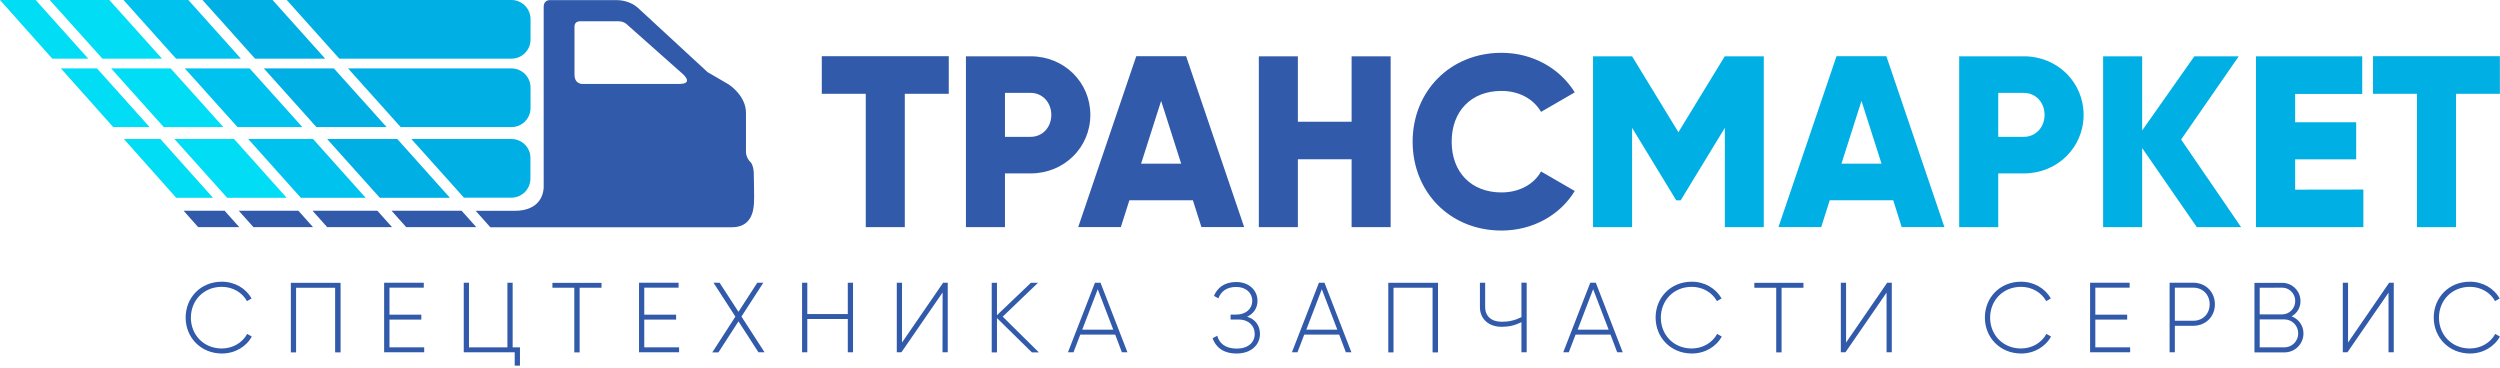 <?xml version="1.0" encoding="utf-8"?>
<!-- Generator: Adobe Illustrator 28.0.0, SVG Export Plug-In . SVG Version: 6.00 Build 0)  -->
<svg version="1.1" id="Слой_1" xmlns="http://www.w3.org/2000/svg" xmlns:xlink="http://www.w3.org/1999/xlink" x="0px" y="0px"
	 viewBox="0 0 2433.4 358.3" style="enable-background:new 0 0 2433.4 358.3;" xml:space="preserve">
<style type="text/css">
	.st0{fill:#315AAA;}
	.st1{fill:#00DDF4;}
	.st2{fill:#00C2EF;}
	.st3{fill:#00AFE4;}
</style>
<g>
	<g>
		<path class="st0" d="M218.6,205.1c-13.7,0-27,0-39.9,0l14.2,16h40L218.6,205.1z"/>
		<polygon class="st1" points="156.1,135.3 120.6,135.3 171.5,192.5 207.3,192.5 		"/>
		<polygon class="st1" points="94.4,66.6 59.3,66.6 110.2,123.7 145.6,123.7 		"/>
		<polygon class="st1" points="34.7,0 0,0 50.9,57.1 85.9,57.1 		"/>
		<path class="st0" d="M290.4,205.1c-19.5,0-39,0-58,0l14.3,16h58L290.4,205.1z"/>
		<polygon class="st1" points="227.8,135.3 169.8,135.3 221.1,192.5 279,192.5 		"/>
		<polygon class="st1" points="166.1,66.6 108.2,66.6 159.4,123.7 217.4,123.7 		"/>
		<polygon class="st1" points="106.4,0 48.4,0 99.7,57.1 157.7,57.1 		"/>
		<polygon class="st2" points="183.3,0 120.2,0 171.4,57.1 234.5,57.1 		"/>
		<path class="st0" d="M367.3,205.1c-20.6,0-41.8,0-63.1,0l14.3,16h63.1L367.3,205.1z"/>
		<polygon class="st2" points="304.7,135.3 241.6,135.3 292.8,192.5 355.9,192.5 		"/>
		<polygon class="st2" points="243,66.6 179.9,66.6 231.2,123.7 294.3,123.7 		"/>
		<g>
			<polygon class="st3" points="265.3,0 197.1,0 248.3,57.1 316.5,57.1 			"/>
			<path class="st3" d="M497.8,0H279.1l51.2,57.1h167.5c10.3,0,18.6-8.3,18.6-18.6V18.6C516.4,8.4,508.1,0,497.8,0z"/>
		</g>
		<g>
			<path class="st0" d="M449.3,205.1c-21.1,0-44.2,0-68.2,0l14.3,16h68.2L449.3,205.1z"/>
			<path class="st0" d="M733.7,168.9c0-6.6-2.6-10.5-2.6-10.5c-5.8-5.2-5-11.9-5-11.9v-36.7C726.1,92.7,709,82,709,82l-20.3-11.8
				L621,7.7l0,0c-7.3-6.7-17.2-7.6-20.6-7.6h-65.9c-2.3,0.3-5.3,1.7-5.3,6.6v176c-0.3,6.2-3.6,22.5-28.4,22.5c-4.6,0,17.6,0-37.8,0
				l14.3,16h52.2c0,0,19.8,0,46.5,0c46,0,112.4,0,133.2,0c1.2,0,2.3,0,3.2,0c17.4,0,21-13.3,21.5-23.6
				C734.3,193,733.7,170.9,733.7,168.9z M660.9,81.7c-16.3,0-93.3,0-93.3,0s-8.4,0.9-8.4-9.1s0-47.1,0-47.1s-0.1-4.8,5.4-4.8
				c4,0,26.8,0,37.8,0c1.6,0.1,5,0.5,7.4,2.7l0,0l53.3,47.3C663.1,70.7,677.1,81.7,660.9,81.7z"/>
		</g>
		<g>
			<polygon class="st3" points="386.7,135.3 318.4,135.3 369.7,192.5 437.9,192.5 			"/>
			<path class="st3" d="M497.8,135.3h-97.4l51.2,57.1h46.1c10.3,0,18.6-8.3,18.6-18.6v-19.9C516.4,143.7,508.1,135.3,497.8,135.3z"
				/>
		</g>
		<g>
			<polygon class="st3" points="325,66.6 256.8,66.6 308,123.7 376.3,123.7 			"/>
			<path class="st3" d="M497.8,66.6h-159l51.2,57.1h107.8c10.3,0,18.6-8.3,18.6-18.6V85.2C516.4,74.9,508.1,66.6,497.8,66.6z"/>
		</g>
	</g>
	<g>
		<path class="st0" d="M923.5,91.3h-42.8v129.8h-38V91.3h-42.8V54.7h123.6V91.3z"/>
		<path class="st0" d="M1061.3,111.8c0,31.6-25.4,57-58.2,57h-24.9v52.3h-38V54.8h63C1035.9,54.8,1061.3,80.2,1061.3,111.8z
			 M1023.3,111.8c0-12.1-8.6-21.4-20.2-21.4h-24.9v42.8h24.9C1014.8,133.2,1023.3,123.9,1023.3,111.8z"/>
		<path class="st0" d="M1161.1,194.9h-61.8L1091,221h-41.5L1106,54.7h48.5L1211,221h-41.6L1161.1,194.9z M1149.7,159.3l-19.5-61.1
			l-19.5,61.1H1149.7z"/>
		<path class="st0" d="M1353.6,54.8v166.3h-38V155h-52.3v66.1h-38V54.8h38v63.7h52.3V54.8H1353.6z"/>
		<path class="st0" d="M1375,137.9c0-48.9,36.4-86.5,86.5-86.5c30.2,0,56.8,15,71.3,38.5l-32.8,19c-7.4-12.8-21.6-20.4-38.5-20.4
			c-29.5,0-48.5,19.7-48.5,49.4s19,49.4,48.5,49.4c16.9,0,31.4-7.6,38.5-20.4l32.8,19c-14.3,23.5-40.9,38.5-71.3,38.5
			C1411.3,224.4,1375,186.9,1375,137.9z"/>
		<path class="st3" d="M1716.9,221.1h-38v-96.7l-43,70.6h-4.3l-43-70.6v96.7h-38V54.8h38l45.1,73.9l45.1-73.9h38v166.3H1716.9z"/>
		<path class="st3" d="M1842.8,194.9H1781l-8.3,26.1h-41.6l56.5-166.3h48.5l56.5,166.3H1851L1842.8,194.9z M1831.4,159.3l-19.5-61.1
			l-19.5,61.1H1831.4z"/>
		<path class="st3" d="M2028.1,111.8c0,31.6-25.4,57-58.2,57H1945v52.3h-38V54.8h63C2002.7,54.8,2028.1,80.2,2028.1,111.8z
			 M1990.1,111.8c0-12.1-8.6-21.4-20.2-21.4H1945v42.8h24.9C1981.5,133.2,1990.1,123.9,1990.1,111.8z"/>
		<path class="st3" d="M2138.3,221.1l-53.2-77v77h-38V54.8h38V127l50.8-72.2h43.2l-56.1,81l58.4,85.3H2138.3z"/>
		<path class="st3" d="M2300.4,184.5v36.6h-104.5V54.8h103.4v36.6H2234V119h59.4v36.1H2234v29.5L2300.4,184.5L2300.4,184.5z"/>
		<path class="st3" d="M2433.4,91.3h-42.8v129.8h-38V91.3h-42.8V54.7h123.5v36.6H2433.4z"/>
	</g>
	<g>
		<path class="st0" d="M180.7,309.1c0-19.4,14.6-34.9,35.2-34.9c12.5,0,23.4,6.4,29,16.3l-4.5,2.6c-4.5-8.3-13.8-13.9-24.5-13.9
			c-17.8,0-30.1,13.4-30.1,30s12.3,30,30.1,30c10.7,0,20.2-5.7,24.7-14.2l4.5,2.6c-5.5,10-16.5,16.5-29.2,16.5
			C195.3,344,180.7,328.4,180.7,309.1z"/>
		<path class="st0" d="M331.4,343h-5.2v-62.9h-38V343h-5.1v-67.7h48.4V343H331.4z"/>
		<path class="st0" d="M412.9,338.1v4.8h-39v-67.7h38.6v4.8h-33.4v26.3h31v4.8h-31v27H412.9z"/>
		<path class="st0" d="M506.1,338.1v17.8H501v-13h-49.6v-67.7h5.1v62.9h37.4v-62.9h5.1v62.9H506.1z"/>
		<path class="st0" d="M585.5,280.1h-21.3V343H559v-62.9h-21.3v-4.8h47.8V280.1z"/>
		<path class="st0" d="M661,338.1v4.8h-39v-67.7h38.5v4.8h-33.4v26.3h31v4.8h-31v27H661z"/>
		<path class="st0" d="M738.3,343l-19.5-30.2L699.3,343h-6l22.5-34.8l-21.3-33h5.9l18.4,28.3l18.3-28.3h5.9l-21.3,32.9l22.5,34.8
			h-5.9V343z"/>
		<path class="st0" d="M830.3,275.2v67.7h-5.1v-32.4h-39.4v32.4h-5.1v-67.7h5.1v30.5h39.4v-30.5H830.3z"/>
		<path class="st0" d="M917.5,284.7l-40.1,58.2h-4.5v-67.7h5.1v58.2l40-58.2h4.5v67.7h-5.1L917.5,284.7L917.5,284.7z"/>
		<path class="st0" d="M1004.4,343l-34-33.4V343h-5.1v-67.7h5.1v31.5l33-31.5h6.9L976,308.2l35.2,34.8H1004.4z"/>
		<path class="st0" d="M1085.5,325.7h-34l-6.6,17.2h-5.4l26.3-67.7h5.4l26.2,67.7h-5.4L1085.5,325.7z M1083.6,320.9l-15.1-39.4
			l-15.1,39.4H1083.6z"/>
		<path class="st0" d="M1226.4,325c0,10.8-8.7,19.1-22.8,19.1c-13.4,0-20.5-6.7-23.3-14.9l4.5-2.4c1.8,6.7,7.3,12.5,18.9,12.5
			c11.2,0,17.6-6,17.6-14.2c0-7.9-5.8-14.1-15.9-14.1h-7.6v-4.8h5.4c9.8,0,15.7-5.8,15.7-13.4c0-7.7-6.1-13.5-15.6-13.5
			c-9.9,0-15,4.9-17.4,11.1l-4.3-2.4c3.2-7.6,9.9-13.5,21.7-13.5c12.4,0,20.7,8,20.7,18.4c0,6.9-3.8,12.5-10.1,15.4
			C1221.8,310.6,1226.4,316.9,1226.4,325z"/>
		<path class="st0" d="M1303.5,325.7h-34l-6.6,17.2h-5.4l26.3-67.7h5.4l26.2,67.7h-5.4L1303.5,325.7z M1301.7,320.9l-15.1-39.4
			l-15.1,39.4H1301.7z"/>
		<path class="st0" d="M1399.6,343h-5.2v-62.9h-38V343h-5.1v-67.7h48.4V343H1399.6z"/>
		<path class="st0" d="M1486,275.2v67.7h-5.1v-29.3c-6.4,3.1-12,4.5-19.1,4.5c-13.4,0-21.3-8.2-21.3-19v-23.9h5.1v23.9
			c0,8.3,5.8,14.1,16.2,14.1c7.1,0,12.7-1.4,19.1-4.5v-33.6L1486,275.2L1486,275.2z"/>
		<path class="st0" d="M1567.6,325.7h-34l-6.6,17.2h-5.4l26.3-67.7h5.4l26.2,67.7h-5.4L1567.6,325.7z M1565.8,320.9l-15.1-39.4
			l-15.1,39.4H1565.8z"/>
		<path class="st0" d="M1611.5,309.1c0-19.4,14.6-34.9,35.2-34.9c12.5,0,23.4,6.4,29,16.3l-4.5,2.6c-4.5-8.3-13.8-13.9-24.5-13.9
			c-17.8,0-30.1,13.4-30.1,30s12.3,30,30.1,30c10.7,0,20.2-5.7,24.7-14.2l4.5,2.6c-5.5,10-16.5,16.5-29.2,16.5
			C1626.1,344,1611.5,328.4,1611.5,309.1z"/>
		<path class="st0" d="M1755.4,280.1h-21.3V343h-5.2v-62.9h-21.3v-4.8h47.8V280.1z"/>
		<path class="st0" d="M1836.4,284.7l-40.1,58.2h-4.5v-67.7h5.1v58.2l40-58.2h4.5v67.7h-5.1v-58.2H1836.4z"/>
		<path class="st0" d="M1932,309.1c0-19.4,14.6-34.9,35.2-34.9c12.5,0,23.4,6.4,29,16.3l-4.5,2.6c-4.5-8.3-13.8-13.9-24.5-13.9
			c-17.8,0-30.1,13.4-30.1,30s12.3,30,30.1,30c10.7,0,20.2-5.7,24.7-14.2l4.5,2.6c-5.5,10-16.5,16.5-29.2,16.5
			C1946.6,344,1932,328.4,1932,309.1z"/>
		<path class="st0" d="M2073.4,338.1v4.8h-39v-67.7h38.5v4.8h-33.4v26.3h31v4.8h-31v27H2073.4z"/>
		<path class="st0" d="M2155.9,296.2c0,11.9-8.9,20.9-21.1,20.9h-17.9v25.8h-5.1v-67.7h23C2147,275.2,2155.9,284.2,2155.9,296.2z
			 M2150.8,296.2c0-9.4-6.7-16.2-16-16.2h-17.9v32.2h17.9C2144.1,312.3,2150.8,305.5,2150.8,296.2z"/>
		<path class="st0" d="M2242.1,324.5c0,10.3-8.2,18.5-18.5,18.5h-29.2v-67.7h27c9.9,0,17.8,8,17.8,17.8c0,6.6-3.5,12-8.7,14.8
			C2237.2,310.4,2242.1,316.7,2242.1,324.5z M2199.5,280.1V306h21.9c7,0,12.7-5.8,12.7-13s-5.7-13-12.7-13L2199.5,280.1
			L2199.5,280.1z M2237,324.5c0-7.5-6-13.6-13.4-13.6h-24.1v27.2h24.1C2231,338.1,2237,332,2237,324.5z"/>
		<path class="st0" d="M2325,284.7l-40.1,58.2h-4.5v-67.7h5.1v58.2l40-58.2h4.5v67.7h-5.1v-58.2H2325z"/>
		<path class="st0" d="M2368.9,309.1c0-19.4,14.6-34.9,35.2-34.9c12.5,0,23.4,6.4,29,16.3l-4.5,2.6c-4.5-8.3-13.8-13.9-24.5-13.9
			c-17.8,0-30.1,13.4-30.1,30s12.3,30,30.1,30c10.7,0,20.2-5.7,24.7-14.2l4.5,2.6c-5.5,10-16.5,16.5-29.2,16.5
			C2383.5,344,2368.9,328.4,2368.9,309.1z"/>
	</g>
</g>
</svg>
